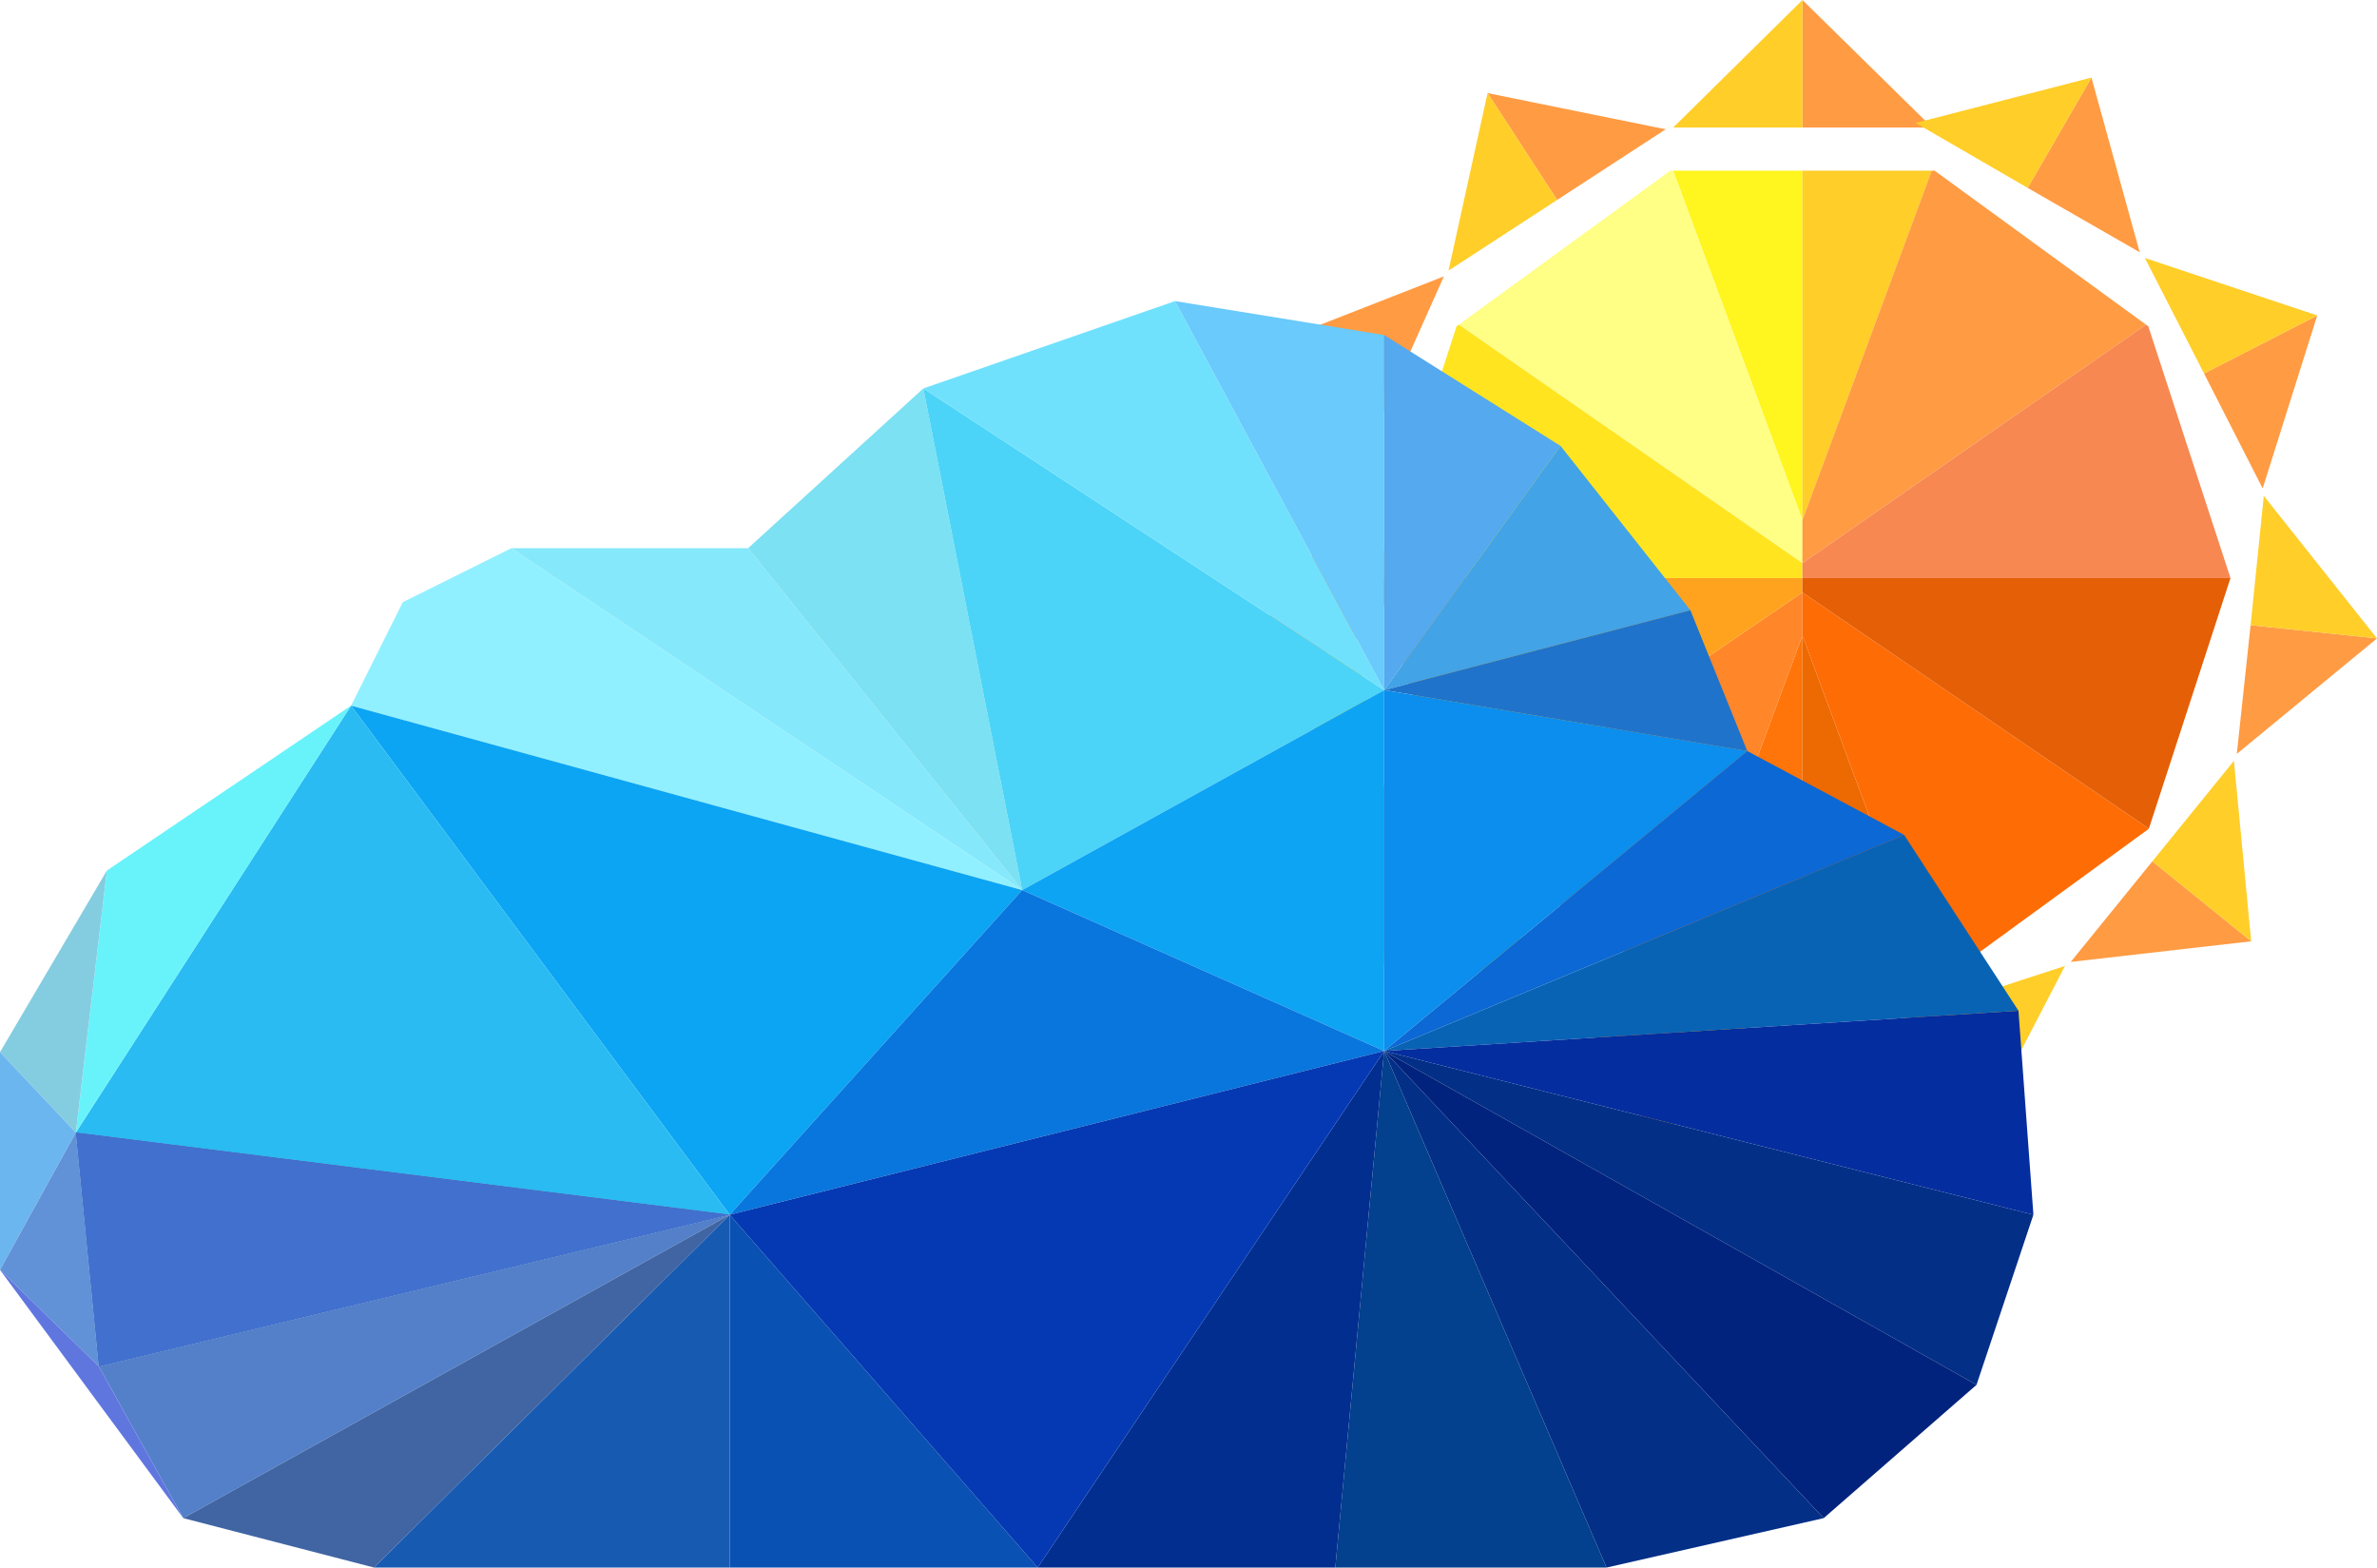 <?xml version="1.0" encoding="UTF-8"?>
<svg id="Layer_2" xmlns="http://www.w3.org/2000/svg" viewBox="0 0 41.37 27.28">
  <defs>
    <style>
      .cls-1 {
        fill: #0539b3;
      }

      .cls-2 {
        fill: #032f87;
      }

      .cls-3 {
        fill: #91f0ff;
      }

      .cls-4 {
        fill: #4165a3;
      }

      .cls-5 {
        fill: #0ba5f4;
      }

      .cls-6 {
        fill: #6bb6ef;
      }

      .cls-7 {
        fill: #02237d;
      }

      .cls-8 {
        fill: #fffe85;
      }

      .cls-9 {
        fill: #ff8629;
      }

      .cls-10 {
        fill: #0876dd;
      }

      .cls-11 {
        fill: #ff9b43;
      }

      .cls-12 {
        fill: #ffe41f;
      }

      .cls-13 {
        fill: #4bd4f7;
      }

      .cls-14 {
        fill: #03408d;
      }

      .cls-15 {
        fill: #175ab2;
      }

      .cls-16 {
        fill: #0951b2;
      }

      .cls-17 {
        fill: #2145a2;
      }

      .cls-18 {
        fill: #42a3e6;
      }

      .cls-19 {
        fill: #fff51f;
      }

      .cls-20 {
        fill: #70e1fd;
      }

      .cls-21 {
        fill: #69cafb;
      }

      .cls-22 {
        fill: #29bbf1;
      }

      .cls-23 {
        fill: #f78851;
      }

      .cls-24 {
        fill: #1f73ca;
      }

      .cls-25 {
        fill: #0da4f4;
      }

      .cls-26 {
        fill: #0b8eed;
      }

      .cls-27 {
        fill: #022e90;
      }

      .cls-28 {
        fill: #0b68d4;
      }

      .cls-29 {
        fill: #e55f06;
      }

      .cls-30 {
        fill: #ffce29;
      }

      .cls-31 {
        fill: #fe6c05;
      }

      .cls-32 {
        fill: #4170ce;
      }

      .cls-33 {
        fill: #ffa31e;
      }

      .cls-34 {
        fill: #54a9ef;
      }

      .cls-35 {
        fill: #6191d6;
      }

      .cls-36 {
        fill: #6076df;
      }

      .cls-37 {
        fill: #68f3fb;
      }

      .cls-38 {
        fill: #ff750a;
      }

      .cls-39 {
        fill: #7ce1f2;
      }

      .cls-40 {
        fill: #85e8fb;
      }

      .cls-41 {
        fill: #84cde0;
      }

      .cls-42 {
        fill: #5380c9;
      }

      .cls-43 {
        fill: #ed6902;
      }

      .cls-44 {
        fill: #0863b4;
      }

      .cls-45 {
        fill: #042d9f;
      }
    </style>
  </defs>
  <g id="Layer_1-2" data-name="Layer_1">
    <g>
      <g>
        <polygon class="cls-38" points="31.37 11.06 29.12 17.14 31.37 17.14 31.37 11.06"/>
        <polygon class="cls-19" points="31.37 2.97 29.12 2.97 31.37 9.05 31.37 2.97"/>
        <polygon class="cls-8" points="31.37 9.05 29.12 2.97 29.07 2.97 25.39 5.65 31.37 9.8 31.37 9.05"/>
        <polygon class="cls-12" points="31.37 9.8 25.39 5.65 25.35 5.68 23.93 10.06 31.37 10.06 31.37 9.8"/>
        <polygon class="cls-9" points="31.37 10.31 25.34 14.42 25.35 14.43 29.07 17.14 29.12 17.14 31.37 11.06 31.37 10.31"/>
        <polygon class="cls-33" points="31.37 10.06 23.93 10.06 25.34 14.42 31.37 10.31 31.37 10.06"/>
        <polygon class="cls-43" points="31.37 11.06 33.62 17.14 31.37 17.14 31.37 11.06"/>
        <polygon class="cls-30" points="31.37 2.97 33.62 2.97 31.37 9.05 31.37 2.97"/>
        <polygon class="cls-11" points="31.37 9.05 33.62 2.97 33.67 2.97 37.35 5.65 31.37 9.8 31.37 9.05"/>
        <polygon class="cls-23" points="31.37 9.8 37.35 5.65 37.39 5.68 38.82 10.06 31.37 10.06 31.37 9.8"/>
        <polygon class="cls-31" points="31.37 10.31 37.4 14.42 37.39 14.43 33.67 17.14 33.62 17.14 31.37 11.06 31.37 10.31"/>
        <polygon class="cls-29" points="31.37 10.06 38.82 10.06 37.4 14.42 31.37 10.31 31.37 10.06"/>
        <g>
          <polygon class="cls-11" points="31.37 0 31.37 0 31.37 2.22 33.63 2.22 31.37 0"/>
          <polygon class="cls-30" points="29.12 2.22 31.37 2.22 31.37 0 29.12 2.22"/>
        </g>
        <g>
          <polygon class="cls-11" points="25.89 1.62 25.89 1.62 27.1 3.48 28.99 2.25 25.89 1.62"/>
          <polygon class="cls-30" points="25.21 4.71 27.1 3.48 25.89 1.62 25.21 4.71"/>
        </g>
        <g>
          <polygon class="cls-11" points="22.19 5.96 22.19 5.96 24.21 6.87 25.13 4.81 22.19 5.96"/>
          <polygon class="cls-30" points="23.29 8.93 24.21 6.87 22.19 5.96 23.29 8.93"/>
        </g>
        <g>
          <polygon class="cls-11" points="21.44 11.63 21.44 11.63 23.63 11.28 23.28 9.05 21.44 11.63"/>
          <polygon class="cls-30" points="23.98 13.51 23.63 11.28 21.44 11.63 23.98 13.51"/>
        </g>
        <g>
          <polygon class="cls-11" points="23.9 16.78 23.9 16.78 25.54 15.3 24.04 13.62 23.9 16.78"/>
          <polygon class="cls-30" points="27.05 16.98 25.54 15.3 23.9 16.78 27.05 16.98"/>
        </g>
        <g>
          <polygon class="cls-11" points="28.77 19.77 28.77 19.77 29.34 17.63 27.16 17.04 28.77 19.77"/>
          <polygon class="cls-30" points="31.52 18.21 29.34 17.63 28.77 19.77 31.52 18.21"/>
        </g>
        <g>
          <polygon class="cls-11" points="34.48 19.62 34.48 19.62 33.79 17.51 31.65 18.21 34.48 19.62"/>
          <polygon class="cls-30" points="35.94 16.81 33.79 17.51 34.48 19.62 35.94 16.81"/>
        </g>
        <g>
          <polygon class="cls-11" points="39.19 16.38 39.18 16.38 37.46 14.99 36.04 16.74 39.19 16.38"/>
          <polygon class="cls-30" points="38.88 13.24 37.46 14.99 39.18 16.38 38.88 13.24"/>
        </g>
        <g>
          <polygon class="cls-11" points="41.37 11.11 41.37 11.11 39.17 10.88 38.93 13.12 41.37 11.11"/>
          <polygon class="cls-30" points="39.4 8.63 39.17 10.88 41.37 11.11 39.4 8.63"/>
        </g>
        <g>
          <polygon class="cls-11" points="40.33 5.49 40.33 5.49 38.36 6.5 39.38 8.5 40.33 5.49"/>
          <polygon class="cls-30" points="37.33 4.49 38.36 6.5 40.33 5.49 37.33 4.49"/>
        </g>
        <g>
          <polygon class="cls-11" points="36.4 1.35 36.4 1.35 35.29 3.27 37.24 4.39 36.4 1.35"/>
          <polygon class="cls-30" points="33.34 2.14 35.29 3.27 36.4 1.35 33.34 2.14"/>
        </g>
      </g>
      <g>
        <polygon class="cls-3" points="6.11 12.28 7.01 10.48 8.9 9.54 17.79 15.49 6.11 12.28"/>
        <polygon class="cls-5" points="6.11 12.28 12.7 21.14 17.79 15.49 6.11 12.28"/>
        <polygon class="cls-22" points="6.11 12.28 12.7 21.14 1.32 19.71 6.11 12.28"/>
        <polygon class="cls-37" points="6.11 12.28 1.86 15.15 1.32 19.71 6.11 12.28"/>
        <polygon class="cls-41" points="0 18.31 1.86 15.15 1.32 19.71 0 18.31"/>
        <polygon class="cls-6" points="0 18.31 0 22.1 1.32 19.71 0 18.31"/>
        <polygon class="cls-17" points="1.72 23.78 12.7 21.14 1.32 19.71 1.72 23.78"/>
        <polygon class="cls-32" points="1.72 23.78 12.7 21.14 1.32 19.71 1.72 23.78"/>
        <polygon class="cls-42" points="1.72 23.78 12.7 21.14 3.19 26.42 1.72 23.78"/>
        <polygon class="cls-4" points="6.51 27.28 12.7 21.14 3.19 26.42 6.51 27.28"/>
        <polygon class="cls-15" points="6.51 27.28 12.7 21.14 12.7 27.28 6.51 27.28"/>
        <polygon class="cls-16" points="18.06 27.28 12.7 21.14 12.7 27.28 18.06 27.28"/>
        <polygon class="cls-35" points="1.72 23.78 0 22.1 1.32 19.71 1.72 23.78"/>
        <polygon class="cls-36" points="1.72 23.78 0 22.1 3.19 26.42 1.72 23.78"/>
        <polygon class="cls-40" points="13.02 9.54 8.9 9.54 17.79 15.49 13.02 9.54"/>
        <polygon class="cls-39" points="13.02 9.54 16.07 6.76 17.79 15.49 13.02 9.54"/>
        <polygon class="cls-13" points="24.09 12.01 16.07 6.76 17.79 15.49 24.09 12.01"/>
        <polygon class="cls-20" points="24.09 12.01 16.07 6.76 20.45 5.24 24.09 12.01"/>
        <polygon class="cls-21" points="24.09 12.01 24.09 5.83 20.45 5.24 24.09 12.01"/>
        <polygon class="cls-34" points="24.09 12.01 24.09 5.83 27.16 7.76 24.09 12.01"/>
        <polygon class="cls-18" points="24.09 12.01 29.42 10.62 27.16 7.76 24.09 12.01"/>
        <polygon class="cls-24" points="24.09 12.01 29.42 10.62 30.41 13.07 24.09 12.01"/>
        <polygon class="cls-25" points="24.09 12.01 24.09 18.29 17.79 15.49 24.09 12.01"/>
        <polygon class="cls-26" points="24.09 12.01 24.09 18.29 30.41 13.07 24.09 12.01"/>
        <polygon class="cls-28" points="33.14 14.53 24.09 18.29 30.41 13.07 33.14 14.53"/>
        <polygon class="cls-44" points="33.14 14.53 24.09 18.29 35.13 17.59 33.14 14.53"/>
        <polygon class="cls-45" points="35.39 21.14 24.09 18.29 35.13 17.59 35.39 21.14"/>
        <polygon class="cls-2" points="35.39 21.14 24.09 18.29 34.4 24.1 35.39 21.14"/>
        <polygon class="cls-7" points="31.74 26.42 24.09 18.29 34.4 24.1 31.74 26.42"/>
        <polygon class="cls-2" points="31.74 26.42 24.09 18.29 27.96 27.28 31.74 26.42"/>
        <polygon class="cls-14" points="23.24 27.28 24.09 18.29 27.96 27.28 23.24 27.28"/>
        <polygon class="cls-27" points="23.24 27.28 24.09 18.29 18.06 27.28 23.24 27.28"/>
        <polygon class="cls-10" points="12.7 21.14 24.09 18.29 17.79 15.49 12.7 21.14"/>
        <polygon class="cls-1" points="12.7 21.14 24.09 18.29 18.06 27.28 12.7 21.14"/>
      </g>
    </g>
  </g>
</svg>